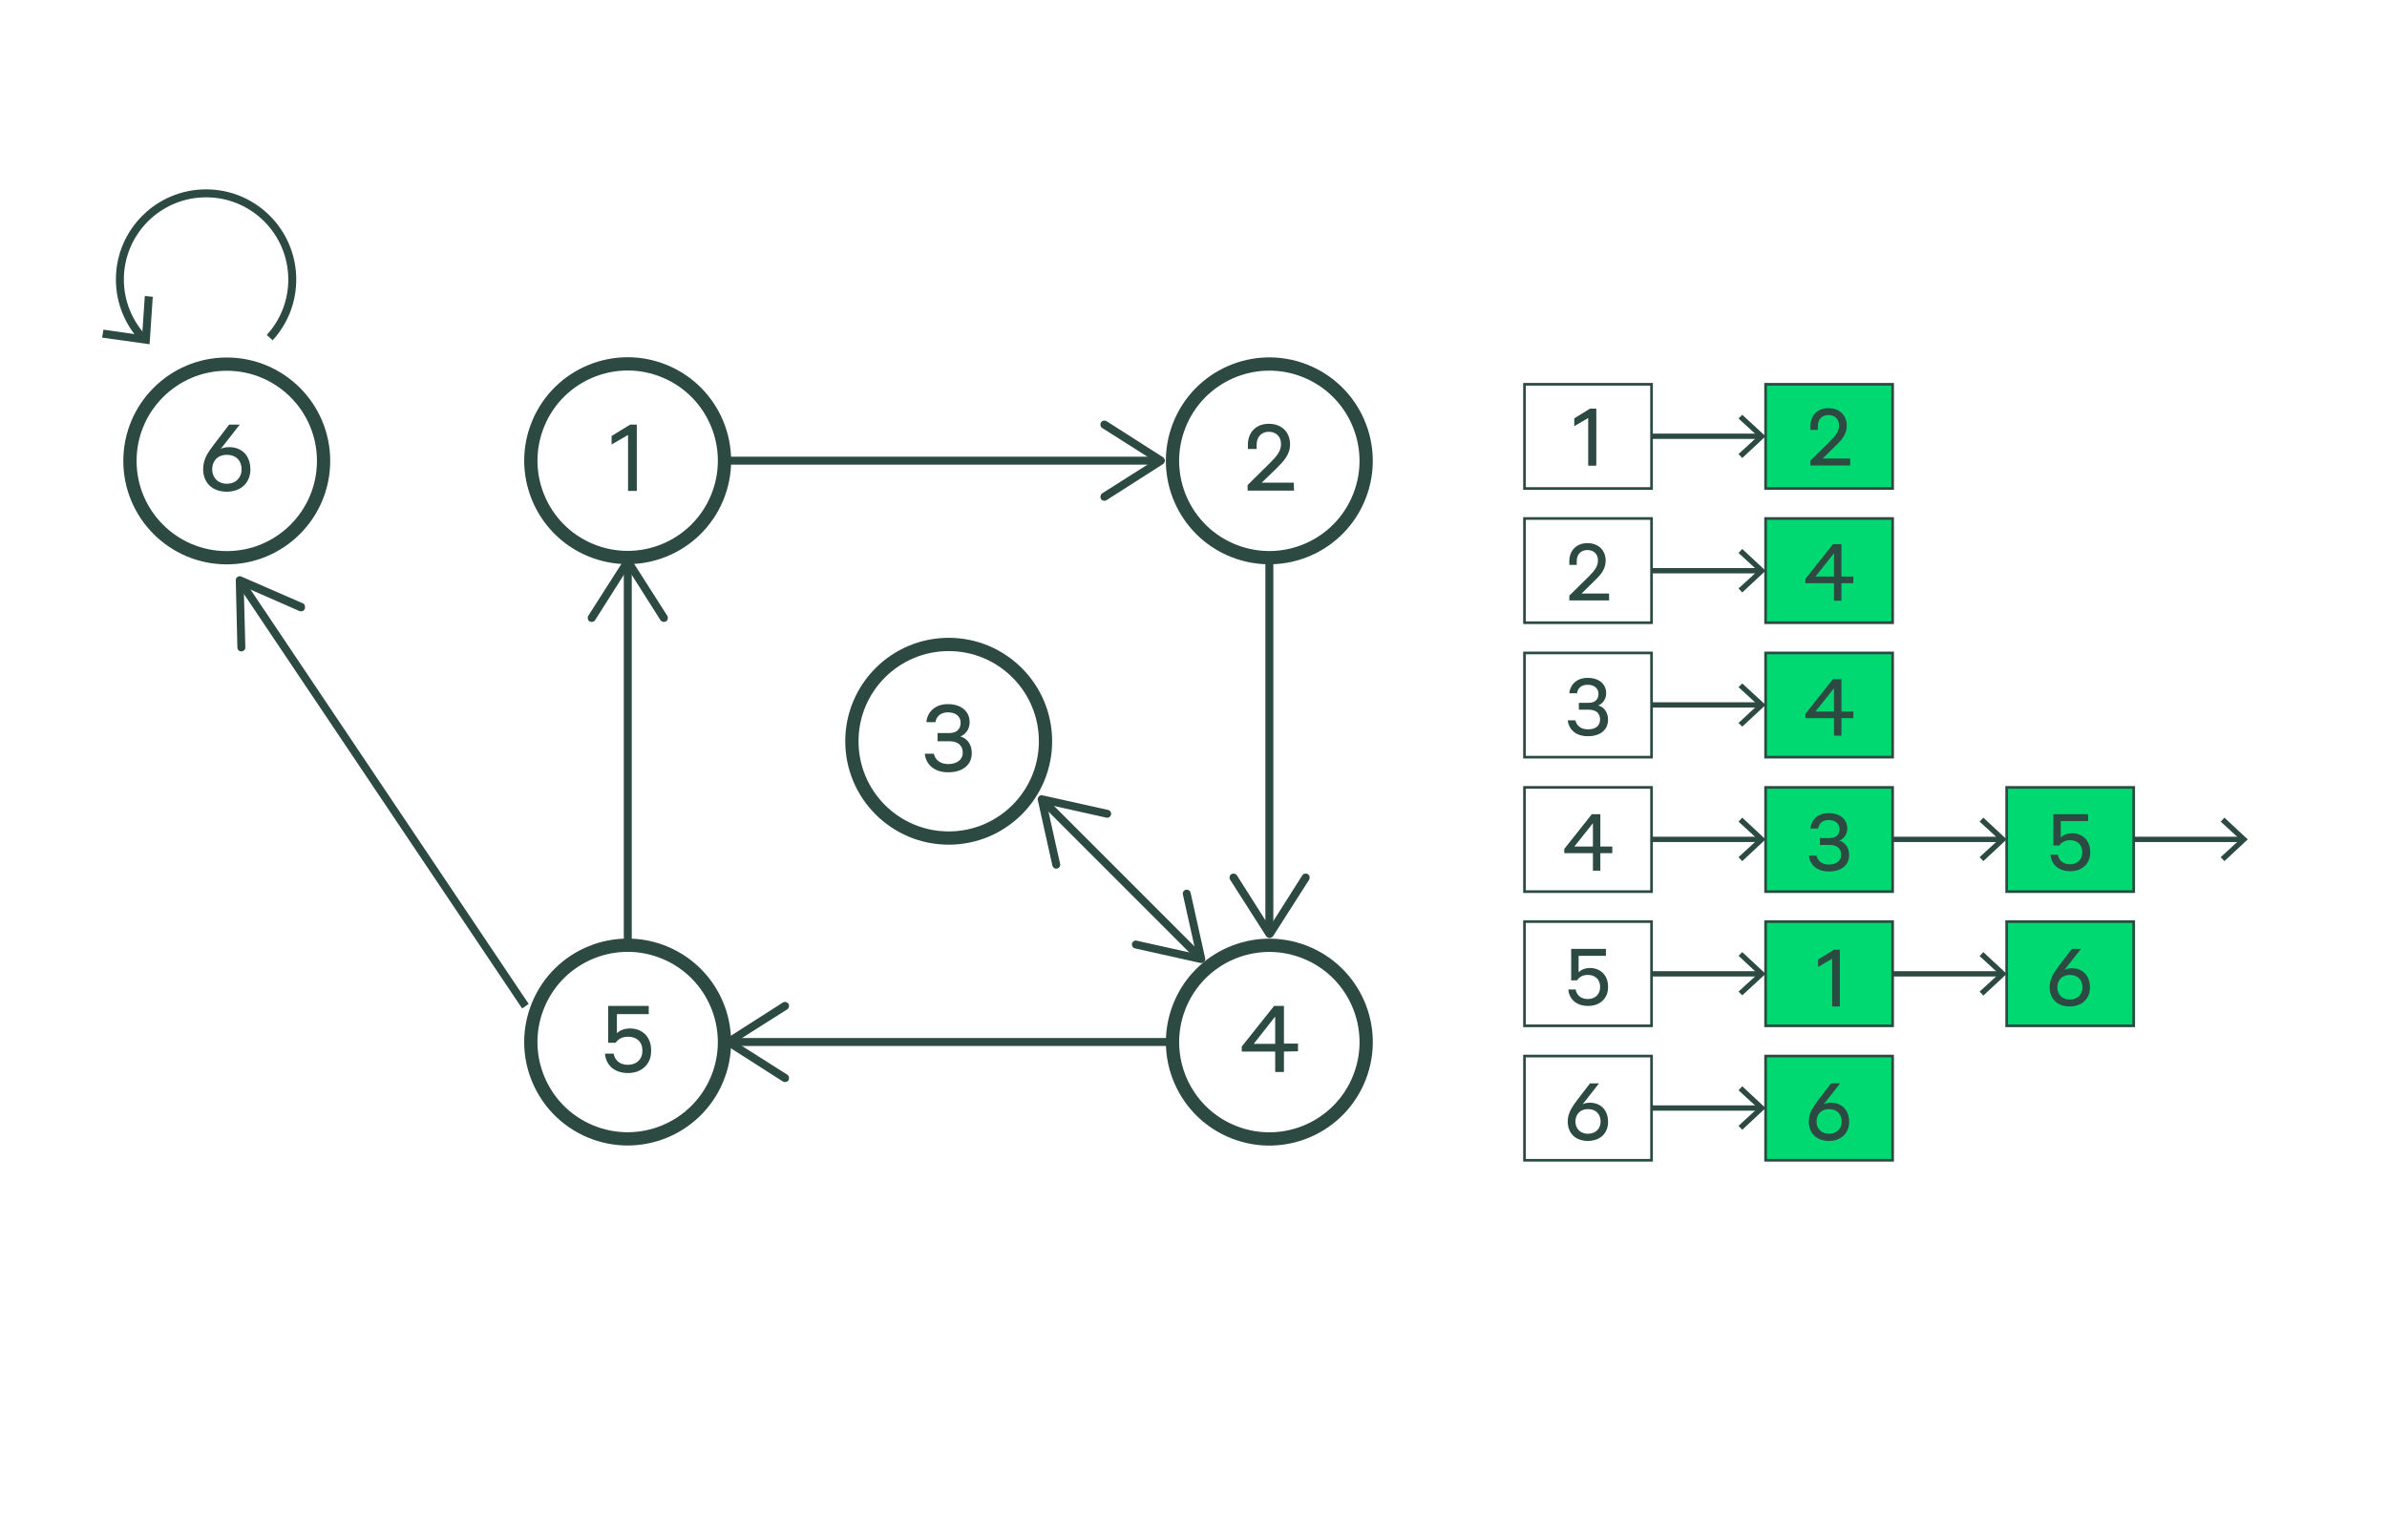 <svg xmlns="http://www.w3.org/2000/svg" xml:space="preserve" id="_x21__x3B__x3E_9_x5F_1" x="0" y="0" version="1.1" viewBox="0 0 900 580.6"><style>.st0{fill:none;stroke:#2c4942;stroke-miterlimit:10}.st1{fill:#2c4942}.st2,.st3,.st4,.st5{fill:#00d972;stroke:#2c4942;stroke-miterlimit:10}.st3,.st4,.st5{fill:none;stroke-width:2}.st4,.st5{stroke-width:3}.st5{stroke-width:5}</style><path d="M574.8 144.9h47.9v39.3h-47.9zm0 50.6h47.9v39.3h-47.9zm0 50.7h47.9v39.3h-47.9zm0 50.7h47.9v39.3h-47.9zm0 50.6h47.9v39.3h-47.9z" class="st0"/><path d="M598.9 175.5v-18l-5.3 3.1v-2.8l6-3.7h2.2v21.4z" class="st1"/><path d="M598.9 175.5v-18l-5.3 3.1v-2.8l6-3.7h2.2v21.4zM606.7 226.4h-15v-1.8l7.2-7.1c2.3-2.3 3.6-3.9 3.6-6.2s-1.5-3.9-4-3.9-4 1.7-4 4.2v1.4h-2.8v-1.4c0-3.9 2.6-6.8 6.8-6.8 4.3 0 6.9 2.8 6.9 6.6 0 3.4-2 5.5-4.6 8l-4.5 4.4h10.4zM603.3 271.3c0-2.4-1.6-3.7-4.3-3.7h-3.7V265h3.8c2.2 0 3.6-1.2 3.6-3.4 0-2.1-1.7-3.4-4.1-3.4-2.5 0-3.7 1.4-4 3.2h-2.9c.2-2.7 2.3-5.8 6.9-5.8 4.5 0 7 2.5 7 5.8 0 2.6-1.7 4.1-3 4.6 1.6.4 3.7 2 3.7 5.4 0 3.7-2.8 6.2-7.6 6.2-5.1 0-7.3-3.1-7.6-6h2.9c.3 1.6 1.7 3.4 4.6 3.4 2.9.1 4.7-1.3 4.7-3.7M603.4 319.2V307h-3.2l-10.4 13.1v1.6h10.8v6.6h2.8v-6.6h4.5v-2.5zm-2.8 0h-7l7-8.8zM592.4 369.7v-11.9h13.1v2.6h-10.3v6.2c.8-.8 2.2-1.6 4.3-1.6 3.7 0 6.8 2.5 6.8 7v.3c0 4.1-3 7-7.5 7-4.9 0-7.2-3-7.5-6.2h2.8c.2 1.4 1.3 3.6 4.6 3.6 2.7 0 4.6-1.8 4.6-4.4v-.3c0-2.7-1.9-4.4-4.6-4.4s-3.7 1.5-4 2z" class="st1"/><path d="M665.7 144.9h47.9v39.3h-47.9zM665.7 195.5h47.9v39.3h-47.9zM665.7 246.2h47.9v39.3h-47.9zM665.7 296.9h47.9v39.3h-47.9zM665.7 347.5h47.9v39.3h-47.9z" class="st2"/><path d="M697.6 175.5h-15v-1.8l7.2-7.1c2.3-2.3 3.6-3.9 3.6-6.2s-1.5-3.9-4-3.9-4 1.7-4 4.2v1.4h-2.8v-1.4c0-3.9 2.6-6.8 6.8-6.8 4.3 0 6.9 2.8 6.9 6.6 0 3.4-2 5.5-4.6 8l-4.5 4.4h10.4zM694.3 217.4v-12.2h-3.2l-10.4 13.1v1.6h10.8v6.6h2.8v-6.6h4.5v-2.5zm-2.8 0h-7l7-8.8zM694.3 268.3v-12.2h-3.2l-10.4 13.1v1.6h10.8v6.6h2.8v-6.6h4.5v-2.5zm-2.8 0h-7l7-8.8zM694.2 322.3c0-2.4-1.6-3.7-4.3-3.7h-3.7V316h3.8c2.2 0 3.6-1.2 3.6-3.4 0-2.1-1.7-3.4-4.1-3.4-2.5 0-3.7 1.4-4 3.2h-2.9c.2-2.7 2.3-5.8 6.9-5.8 4.5 0 7 2.5 7 5.8 0 2.6-1.7 4.1-3 4.6 1.6.4 3.7 2 3.7 5.4 0 3.7-2.8 6.2-7.6 6.2-5.1 0-7.3-3.1-7.6-6h2.9c.3 1.6 1.7 3.4 4.6 3.4 2.8 0 4.7-1.4 4.7-3.7" class="st1"/><path d="M756.6 296.9h47.9v39.3h-47.9z" class="st2"/><path d="M774.2 318.8V307h13.1v2.6H777v6.2c.8-.8 2.2-1.6 4.3-1.6 3.7 0 6.8 2.5 6.8 7v.3c0 4.1-3 7-7.5 7-4.9 0-7.2-3-7.5-6.2h2.8c.2 1.4 1.3 3.6 4.6 3.6 2.7 0 4.6-1.8 4.6-4.4v-.3c0-2.7-1.9-4.4-4.6-4.4s-3.7 1.5-4 2z" class="st1"/><path d="M622.7 164.5h40.8" class="st3"/><path d="m656.9 172.7-1.4-1.5 7.3-6.7-7.3-6.7 1.4-1.4 8.8 8.1z" class="st1"/><path d="M622.7 215.2h40.8" class="st3"/><path d="m656.9 223.4-1.4-1.5 7.3-6.7-7.3-6.7 1.4-1.5 8.8 8.2z" class="st1"/><path d="M622.7 265.8h40.8" class="st3"/><path d="m656.9 274-1.4-1.4 7.3-6.8-7.3-6.7 1.4-1.4 8.8 8.1z" class="st1"/><path d="M622.7 316.5h40.8" class="st3"/><path d="m656.9 324.7-1.4-1.5 7.3-6.7-7.3-6.7 1.4-1.5 8.8 8.2z" class="st1"/><path d="M622.7 367.2h40.8" class="st3"/><path d="m656.9 375.3-1.4-1.4 7.3-6.7-7.3-6.8 1.4-1.4 8.8 8.2z" class="st1"/><path d="M574.8 398.2h47.9v39.3h-47.9z" class="st0"/><path d="M598.7 430.2c-4.9 0-7.6-3.1-7.6-7.3 0-3.2 1.6-5.4 3.4-7.9l5-6.5h3.4l-6.2 7.9c.7-.4 1.6-.6 2.8-.6 4 0 6.8 2.8 6.8 7.1.1 4.1-2.7 7.3-7.6 7.3m0-12c-2.9 0-4.7 2-4.7 4.7 0 2.5 1.7 4.6 4.7 4.6 3.1 0 4.8-2.1 4.8-4.6 0-2.7-1.7-4.7-4.8-4.7" class="st1"/><path d="M665.7 398.2h47.9v39.3h-47.9z" class="st2"/><path d="M689.6 430.2c-4.9 0-7.6-3.1-7.6-7.3 0-3.2 1.6-5.4 3.4-7.9l5-6.5h3.4l-6.2 7.9c.7-.4 1.6-.6 2.8-.6 4 0 6.8 2.8 6.8 7.1.1 4.1-2.8 7.3-7.6 7.3m0-12c-2.9 0-4.7 2-4.7 4.7 0 2.5 1.7 4.6 4.7 4.6 3.1 0 4.8-2.1 4.8-4.6 0-2.7-1.7-4.7-4.8-4.7" class="st1"/><path d="M622.7 417.8h40.8" class="st3"/><path d="m656.9 426-1.4-1.5 7.3-6.7-7.3-6.7 1.4-1.5 8.8 8.2z" class="st1"/><path d="M713.6 316.5h40.8" class="st3"/><path d="m747.8 324.7-1.4-1.5 7.3-6.7-7.3-6.7 1.4-1.5 8.8 8.2z" class="st1"/><path d="M804.5 316.5h40.8" class="st3"/><path d="m838.7 324.7-1.4-1.5 7.3-6.7-7.3-6.7 1.4-1.5 8.8 8.2z" class="st1"/><path d="M273.2 173.7h162.4" class="st4"/><path d="M415.1 188.1c-.4-.7-.2-1.6.5-2.1l19.4-12.3-19.4-12.3c-.7-.4-.9-1.4-.5-2.1s1.4-.9 2.1-.5l21.3 13.6c.4.3.7.8.7 1.3s-.3 1-.7 1.3l-21.3 13.6c-.2.2-.5.2-.8.2-.6 0-1.1-.2-1.3-.7" class="st1"/><path d="M478.6 211.2v138.9" class="st4"/><path d="M464.3 329.6c.7-.4 1.6-.2 2.1.5l12.3 19.4 12.3-19.4c.4-.7 1.4-.9 2.1-.5s.9 1.4.5 2.1L480 353c-.3.4-.8.7-1.3.7s-1-.3-1.3-.7l-13.6-21.3c-.2-.2-.2-.5-.2-.8 0-.5.2-1 .7-1.3" class="st1"/><path d="M442.2 392.9H276.8" class="st4"/><path d="M297.3 378.5c.4.7.2 1.6-.5 2.1l-19.4 12.3 19.4 12.3c.7.4.9 1.4.5 2.1s-1.4.9-2.1.5l-21.3-13.6c-.4-.3-.7-.8-.7-1.3s.3-1 .7-1.3l21.3-13.6c.2-.2.5-.2.8-.2.5 0 1 .3 1.3.7" class="st1"/><path d="M236.7 356.4V213.8" class="st4"/><path d="M251.1 234.3c-.7.4-1.6.2-2.1-.5l-12.3-19.4-12.3 19.4c-.4.7-1.4.9-2.1.5s-.9-1.4-.5-2.1l13.6-21.3c.3-.4.8-.7 1.3-.7s1 .3 1.3.7l13.6 21.3c.2.2.2.5.2.8 0 .6-.2 1-.7 1.3" class="st1"/><path d="M198.1 379.4 91.5 220.6" class="st4"/><path d="M114.9 229.6c-.3.8-1.2 1.1-2 .8l-21-9.2.6 22.9c0 .8-.6 1.5-1.5 1.5s-1.5-.6-1.5-1.5l-.6-25.3c0-.5.2-1 .7-1.3.4-.3 1-.3 1.4-.1l23.2 10.1c.3.1.5.3.6.5.2.6.3 1.1.1 1.6" class="st1"/><path d="m394.3 302.9 57.2 57.2" class="st4"/><path d="M398.6 327.5c.8-.2 1.3-1 1.1-1.8l-5-22.4 22.4 5c.8.2 1.6-.3 1.8-1.1s-.3-1.6-1.1-1.8l-24.7-5.5c-.5-.1-1 0-1.4.4s-.5.9-.4 1.4l5.5 24.7c.1.3.2.5.4.7.4.4.9.5 1.4.4m28.2 28.3c.2-.8 1-1.3 1.8-1.1l22.4 5-5-22.4c-.2-.8.3-1.6 1.1-1.8s1.6.3 1.8 1.1l5.5 24.7c.1.5 0 1-.4 1.4s-.9.5-1.4.4l-24.7-5.5c-.3-.1-.5-.2-.7-.4-.3-.4-.5-.9-.4-1.4" class="st1"/><circle cx="236.7" cy="173.7" r="36.5" class="st5" transform="rotate(-67.287 236.687 173.737)"/><path d="M236.8 185v-21l-6.2 3.6v-3.2l7-4.3h2.5v25h-3.3z" class="st1"/><circle cx="85.5" cy="173.8" r="36.5" class="st5"/><path d="M85.5 185.4c-5.7 0-8.9-3.6-8.9-8.5 0-3.8 1.8-6.3 4-9.2l5.8-7.6h4l-7.2 9.2c.8-.5 1.9-.7 3.3-.7 4.6 0 7.9 3.2 7.9 8.3.1 4.8-3.3 8.5-8.9 8.5m0-13.9c-3.4 0-5.5 2.3-5.5 5.5 0 2.9 2 5.4 5.5 5.4 3.6 0 5.6-2.5 5.6-5.4 0-3.2-2-5.5-5.6-5.5" class="st1"/><circle cx="478.6" cy="173.8" r="36.5" class="st5" transform="rotate(-68.587 478.571 173.79)"/><path d="M487.9 185h-17.5v-2.1l8.4-8.3c2.7-2.7 4.2-4.5 4.2-7.2s-1.8-4.6-4.6-4.6-4.6 2-4.6 4.9v1.6h-3.3v-1.6c0-4.6 3-7.9 7.9-7.9 5 0 8 3.3 8 7.7 0 4-2.4 6.4-5.4 9.4l-5.3 5.1h12.1z" class="st1"/><circle cx="357.7" cy="279.5" r="36.5" class="st5"/><path d="M363 283.8c0-2.8-1.9-4.3-5.1-4.3h-4.4v-3.1h4.5c2.6 0 4.2-1.4 4.2-3.9s-2-3.9-4.8-3.9c-2.9 0-4.4 1.7-4.7 3.7h-3.4c.2-3.2 2.7-6.8 8.1-6.8 5.2 0 8.2 2.9 8.2 6.8 0 3.1-2 4.8-3.5 5.4 1.9.5 4.3 2.3 4.3 6.3 0 4.3-3.3 7.2-8.9 7.2-5.9 0-8.5-3.6-8.8-7h3.4c.4 1.9 2 3.9 5.4 3.9 3.3 0 5.5-1.6 5.5-4.3" class="st1"/><circle cx="236.7" cy="392.9" r="36.5" class="st5" transform="rotate(-67.287 236.69 392.946)"/><path d="M229.3 393.2v-13.9h15.3v3.1h-12v7.2c1-1 2.6-1.8 5-1.8 4.3 0 7.9 2.9 7.9 8.2v.4c0 4.8-3.5 8.2-8.7 8.2-5.7 0-8.4-3.5-8.7-7.3h3.3c.2 1.6 1.5 4.2 5.4 4.2 3.2 0 5.4-2.1 5.4-5.1v-.4c0-3.2-2.2-5.1-5.4-5.1-3.1 0-4.3 1.8-4.7 2.3z" class="st1"/><circle cx="478.6" cy="393" r="36.5" class="st5" transform="rotate(-68.587 478.562 392.976)"/><path d="M484.1 396.5v7.7h-3.3v-7.7h-12.6v-1.9l12.2-15.3h3.7v14.2h5.3v2.9zm-3.3-2.9v-10.3l-8.1 10.3z" class="st1"/><path d="M54 127.6c-5.4-5.8-8.8-13.6-8.8-22.2 0-18 14.6-32.5 32.5-32.5 18 0 32.5 14.6 32.5 32.5 0 8.4-3.2 16.1-8.5 21.9" class="st4"/><path d="m57.6 111.9-3-.3-1 14.8-14.6-2.1-.5 3 17.9 2.5z" class="st1"/><path d="M756.6 347.5h47.9v39.3h-47.9z" class="st2"/><path d="M781.2 365.1c-1.2 0-2.1.2-2.8.6l6.2-7.9h-3.4l-5 6.5c-1.8 2.5-3.4 4.7-3.4 7.9 0 4.2 2.7 7.3 7.6 7.3 4.8 0 7.7-3.2 7.6-7.3 0-4.3-2.8-7.1-6.8-7.1m-.8 11.8c-3 0-4.7-2.1-4.7-4.6 0-2.7 1.8-4.7 4.7-4.7 3.1 0 4.8 2 4.8 4.7 0 2.5-1.7 4.6-4.8 4.6" class="st1"/><path d="M713.5 367.2h40.9" class="st3"/><path d="m747.8 375.4-1.4-1.5 7.3-6.7-7.3-6.7 1.4-1.5 8.8 8.2zM690.8 379.5v-18l-5.3 3.1v-2.8l6-3.7h2.2v21.4z" class="st1"/></svg>